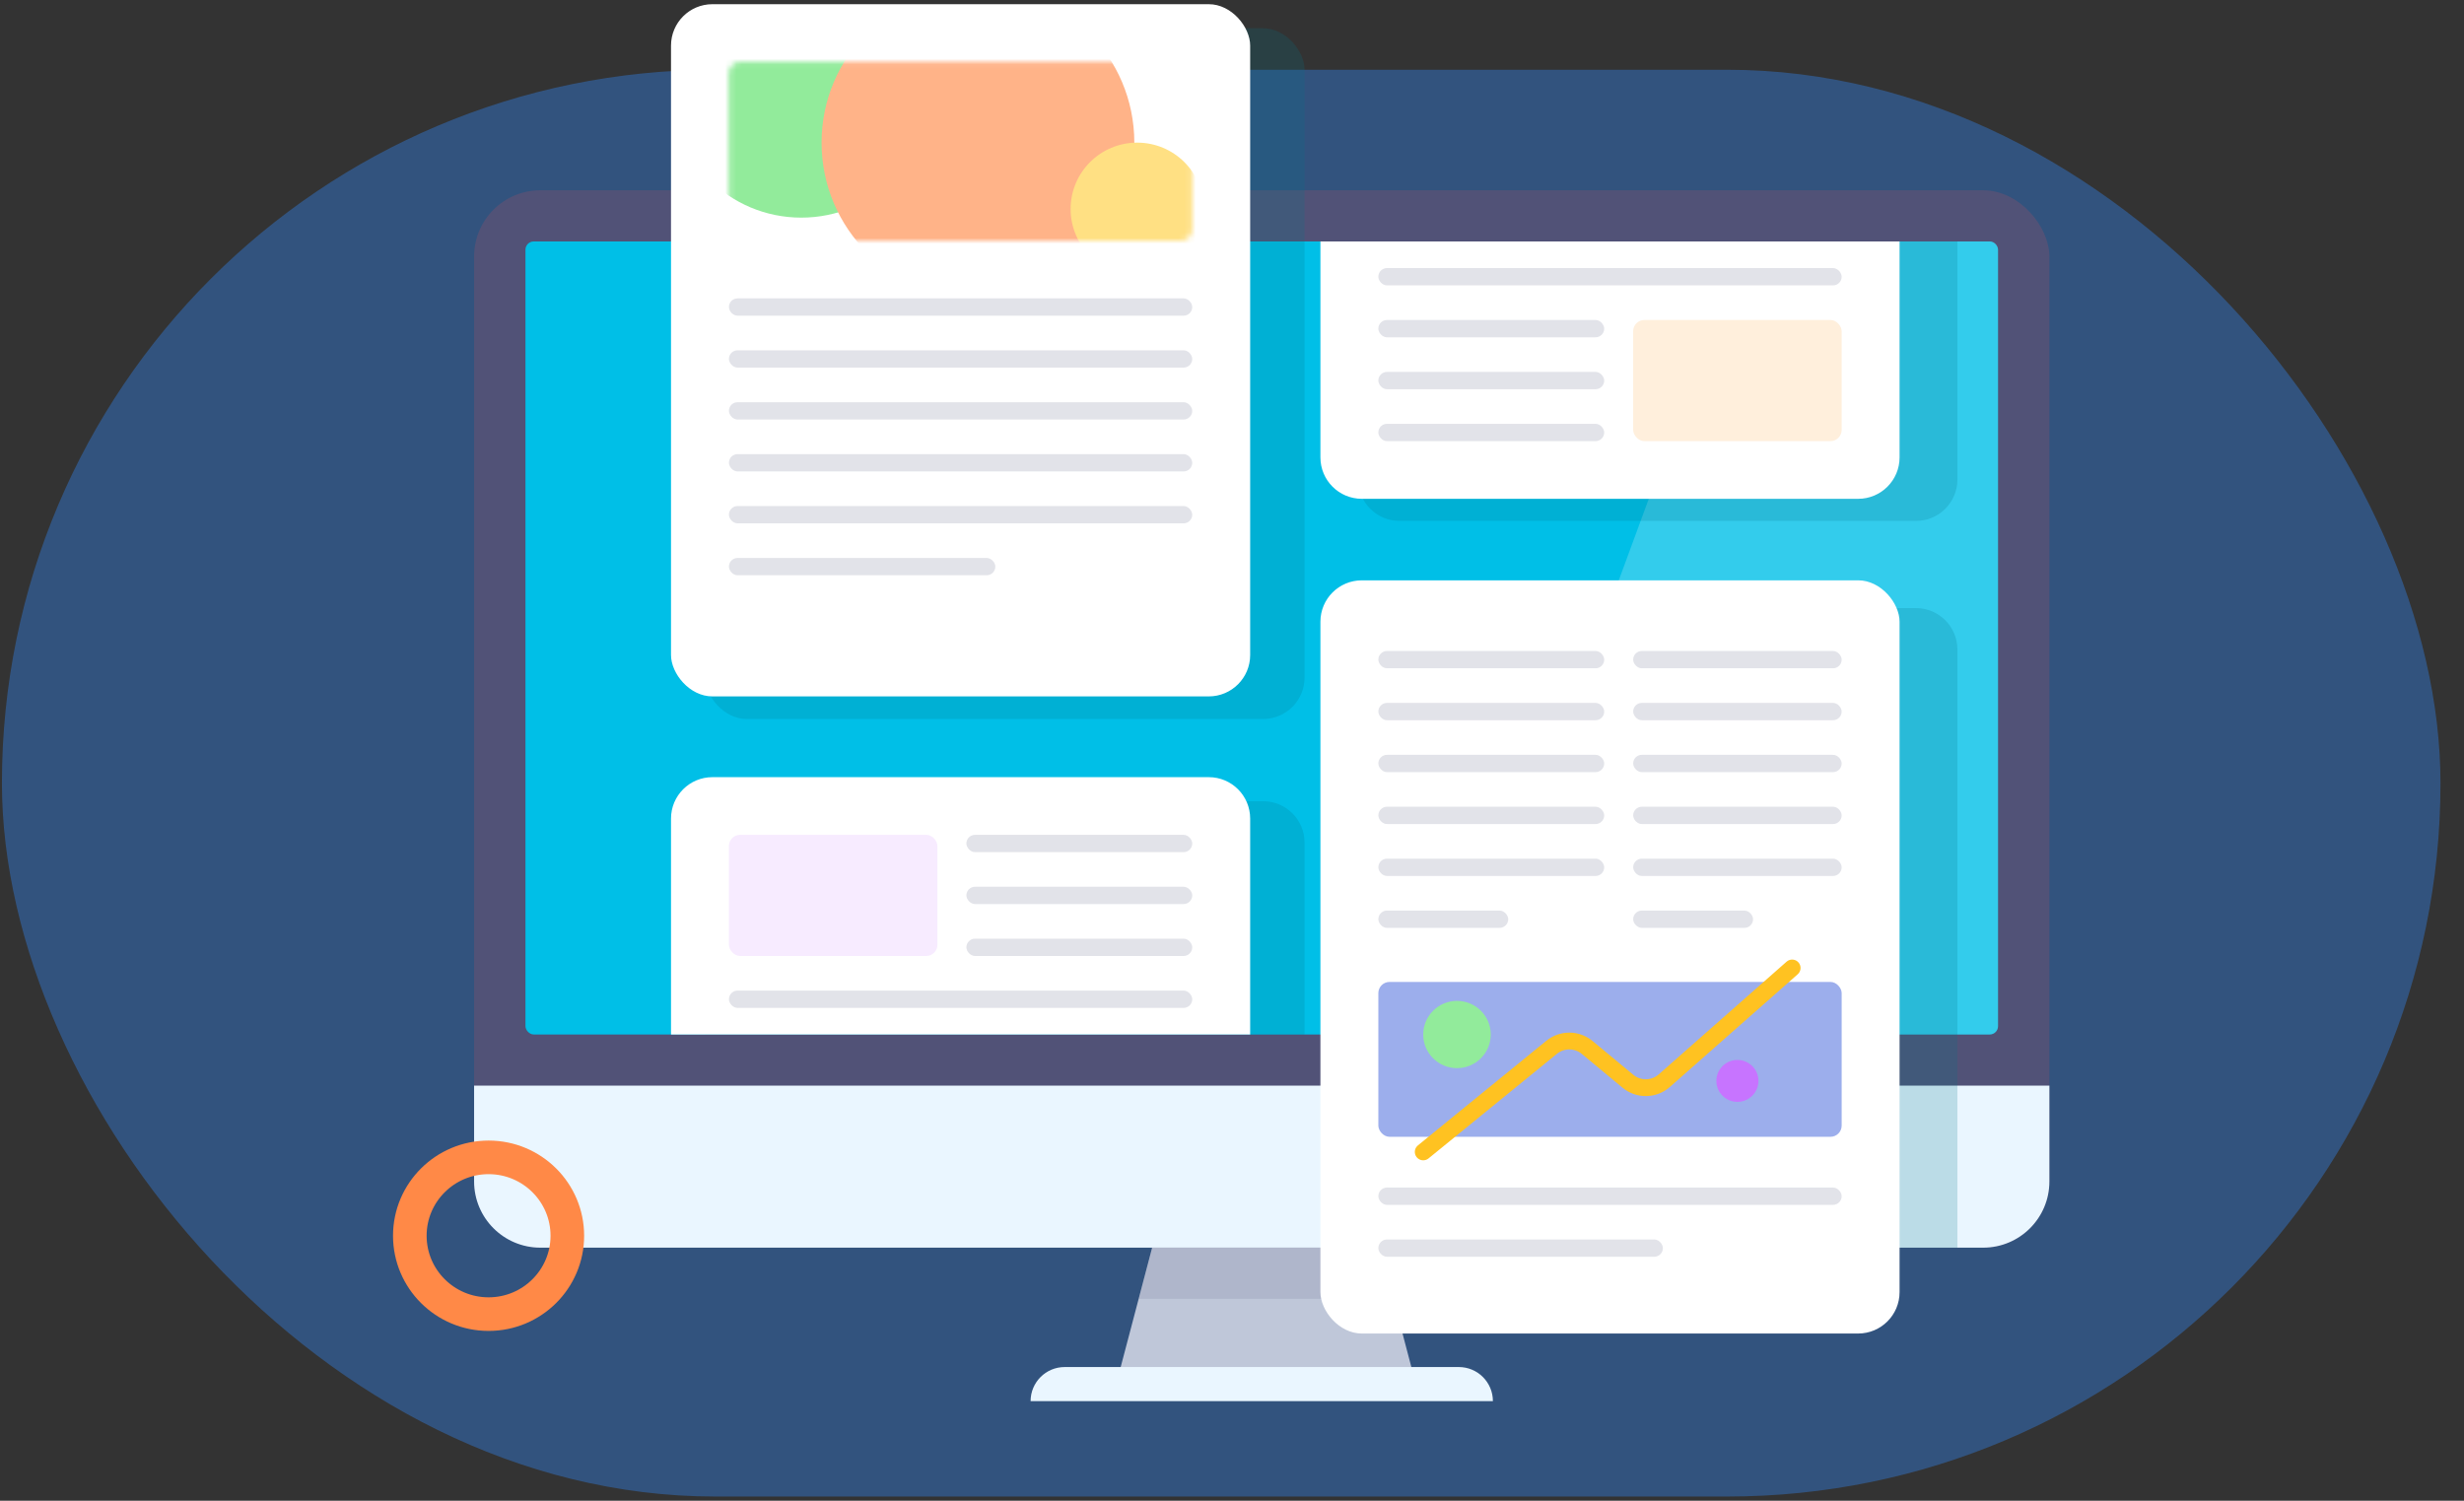 <svg width="440" height="268" viewBox="0 0 440 268" fill="none" xmlns="http://www.w3.org/2000/svg">
<rect x="0" y="0" width="440" height="268" fill="#333333" stroke="none"/>
<rect x="0.346" y="12.456" width="435.456" height="254.795" rx="127.398" fill="#3269b1" fill-opacity="0.6"/>
<path d="M210.954 203.01H241.198L252.83 247.17H199.321L210.954 203.01Z" fill="#BFC7D9"/>
<path opacity="0.2" fill-rule="evenodd" clip-rule="evenodd" d="M248.821 231.942H203.335L210.956 203.01H241.2L248.821 231.942Z" fill="#727494"/>
<path d="M266.59 250.216L184.034 250.216C184.034 246.852 186.761 244.125 190.125 244.125L260.499 244.125C263.863 244.125 266.59 246.852 266.59 250.216Z" fill="#EAF6FF"/>
<rect x="84.66" y="33.981" width="281.303" height="188.824" rx="11.826" fill="#515277"/>
<rect x="93.833" y="43.118" width="262.957" height="141.618" rx="1.478" fill="#00BFE7"/>
<path opacity="0.2" d="M311.349 43.118H355.312C356.128 43.118 356.79 43.78 356.79 44.596V183.258C356.79 184.075 356.128 184.736 355.312 184.736H259.202L311.349 43.118Z" fill="white"/>
<path d="M84.66 193.873H365.963V210.98C365.963 217.511 360.668 222.806 354.137 222.806H96.486C89.955 222.806 84.66 217.511 84.66 210.98V193.873Z" fill="#EAF6FF"/>
<g opacity="0.2">
<rect x="125.937" y="5.049" width="107.017" height="123.345" rx="7.391" fill="#007188" style="mix-blend-mode:multiply"/>
</g>
<g opacity="0.2">
<path d="M242.519 115.989C242.519 111.907 245.828 108.597 249.91 108.597H342.145C346.227 108.597 349.536 111.907 349.536 115.989V222.803H242.519L242.519 115.989Z" fill="#007188" style="mix-blend-mode:multiply"/>
</g>
<g opacity="0.2">
<path d="M125.937 150.475C125.937 146.393 129.246 143.084 133.328 143.084H225.563C229.645 143.084 232.954 146.393 232.954 150.475V184.743H125.937V150.475Z" fill="#007188" style="mix-blend-mode:multiply"/>
</g>
<g opacity="0.2">
<path d="M349.537 85.63C349.537 89.713 346.228 93.022 342.146 93.022L249.911 93.022C245.829 93.022 242.52 89.713 242.52 85.63L242.52 43.118L349.537 43.118L349.537 85.63Z" fill="#007188" style="mix-blend-mode:multiply"/>
</g>
<rect opacity="0.2" x="130.166" y="11.05" width="82.736" height="31.933" rx="2" fill="#727494"/>
<rect x="119.824" y="0.749" width="103.42" height="123.614" rx="7.391" fill="white"/>
<rect opacity="0.2" x="130.165" y="53.285" width="82.736" height="3.09" rx="1.545" fill="#727494"/>
<rect opacity="0.2" x="130.165" y="71.827" width="82.736" height="3.09" rx="1.545" fill="#727494"/>
<rect opacity="0.2" x="130.165" y="90.369" width="82.736" height="3.09" rx="1.545" fill="#727494"/>
<rect opacity="0.2" x="130.165" y="62.556" width="82.736" height="3.09" rx="1.545" fill="#727494"/>
<rect opacity="0.2" x="130.165" y="81.098" width="82.736" height="3.09" rx="1.545" fill="#727494"/>
<rect opacity="0.2" x="130.165" y="99.64" width="47.573" height="3.09" rx="1.545" fill="#727494"/>
<mask id="mask0" mask-type="alpha" maskUnits="userSpaceOnUse" x="130" y="11" width="83" height="32">
<rect x="130.165" y="11.05" width="82.736" height="31.933" rx="2" fill="white"/>
</mask>
<g mask="url(#mask0)">
<ellipse cx="143.092" cy="15.686" rx="23.27" ry="23.178" fill="#92EB9B"/>
<ellipse cx="174.634" cy="25.472" rx="27.924" ry="27.813" fill="#FFB388"/>
<ellipse cx="203.073" cy="37.318" rx="11.893" ry="11.846" fill="#FFE083"/>
</g>
<rect x="235.789" y="103.636" width="103.42" height="134.503" rx="7.391" fill="white"/>
<rect opacity="0.2" x="246.133" y="116.255" width="40.333" height="3.09" rx="1.545" fill="#727494"/>
<rect opacity="0.2" x="246.133" y="212.074" width="82.736" height="3.09" rx="1.545" fill="#727494"/>
<rect opacity="0.2" x="291.638" y="116.255" width="37.231" height="3.09" rx="1.545" fill="#727494"/>
<rect opacity="0.2" x="246.133" y="134.797" width="40.333" height="3.09" rx="1.545" fill="#727494"/>
<rect opacity="0.2" x="291.638" y="134.797" width="37.231" height="3.09" rx="1.545" fill="#727494"/>
<rect opacity="0.2" x="246.133" y="153.339" width="40.333" height="3.09" rx="1.545" fill="#727494"/>
<rect opacity="0.2" x="291.638" y="153.339" width="37.231" height="3.09" rx="1.545" fill="#727494"/>
<rect opacity="0.2" x="246.133" y="125.526" width="40.333" height="3.09" rx="1.545" fill="#727494"/>
<rect opacity="0.2" x="246.133" y="221.345" width="50.81" height="3.09" rx="1.545" fill="#727494"/>
<rect opacity="0.2" x="291.638" y="125.526" width="37.231" height="3.09" rx="1.545" fill="#727494"/>
<rect opacity="0.2" x="246.133" y="144.068" width="40.333" height="3.09" rx="1.545" fill="#727494"/>
<rect opacity="0.2" x="291.638" y="144.068" width="37.231" height="3.09" rx="1.545" fill="#727494"/>
<rect opacity="0.2" x="246.133" y="162.61" width="23.192" height="3.09" rx="1.545" fill="#727494"/>
<rect x="246.133" y="175.353" width="82.736" height="27.656" rx="2" fill="#9CAEEC"/>
<path d="M254.146 205.707L277.074 187.028C278.926 185.519 281.586 185.531 283.424 187.056L290.695 193.086C292.59 194.658 295.347 194.616 297.194 192.988L320.026 172.861" stroke="#FFC221" stroke-width="3" stroke-linecap="round" stroke-linejoin="round"/>
<rect opacity="0.2" x="291.638" y="162.61" width="21.408" height="3.09" rx="1.545" fill="#727494"/>
<path d="M119.824 146.176C119.824 142.094 123.133 138.784 127.216 138.784H215.853C219.935 138.784 223.244 142.094 223.244 146.176V184.743H119.824V146.176Z" fill="white"/>
<path d="M339.209 81.686C339.209 85.768 335.9 89.077 331.818 89.077L243.18 89.077C239.098 89.077 235.789 85.768 235.789 81.686L235.789 43.118L339.209 43.118L339.209 81.686Z" fill="white"/>
<rect opacity="0.2" x="172.568" y="149.086" width="40.334" height="3.09" rx="1.545" fill="#727494"/>
<rect opacity="0.2" x="286.465" y="78.776" width="40.334" height="3.09" rx="1.545" transform="rotate(-180 286.465 78.776)" fill="#727494"/>
<rect opacity="0.2" x="172.568" y="167.628" width="40.334" height="3.09" rx="1.545" fill="#727494"/>
<rect opacity="0.2" x="286.465" y="60.234" width="40.334" height="3.09" rx="1.545" transform="rotate(-180 286.465 60.234)" fill="#727494"/>
<rect opacity="0.2" x="172.568" y="158.357" width="40.334" height="3.09" rx="1.545" fill="#727494"/>
<rect opacity="0.2" x="286.465" y="69.505" width="40.334" height="3.09" rx="1.545" transform="rotate(-180 286.465 69.505)" fill="#727494"/>
<rect opacity="0.2" x="130.166" y="176.899" width="82.736" height="3.09" rx="1.545" fill="#727494"/>
<rect opacity="0.2" x="328.867" y="50.963" width="82.736" height="3.09" rx="1.545" transform="rotate(-180 328.867 50.963)" fill="#727494"/>
<rect x="130.166" y="149.086" width="37.231" height="21.632" rx="2" fill="#F7EBFF"/>
<rect x="328.867" y="78.776" width="37.231" height="21.632" rx="2" transform="rotate(-180 328.867 78.776)" fill="#FFEFDC"/>
<ellipse cx="260.176" cy="184.743" rx="6.03" ry="6.006" fill="#92EB9B"/>
<ellipse cx="310.251" cy="193.027" rx="3.758" ry="3.743" fill="#C774FF"/>
<path d="M101.311 220.678C101.311 228.397 95.026 234.675 87.247 234.675C79.468 234.675 73.183 228.397 73.183 220.678C73.183 212.959 79.468 206.682 87.247 206.682C95.026 206.682 101.311 212.959 101.311 220.678Z" stroke="#FF8947" stroke-width="6"/>
</svg>

